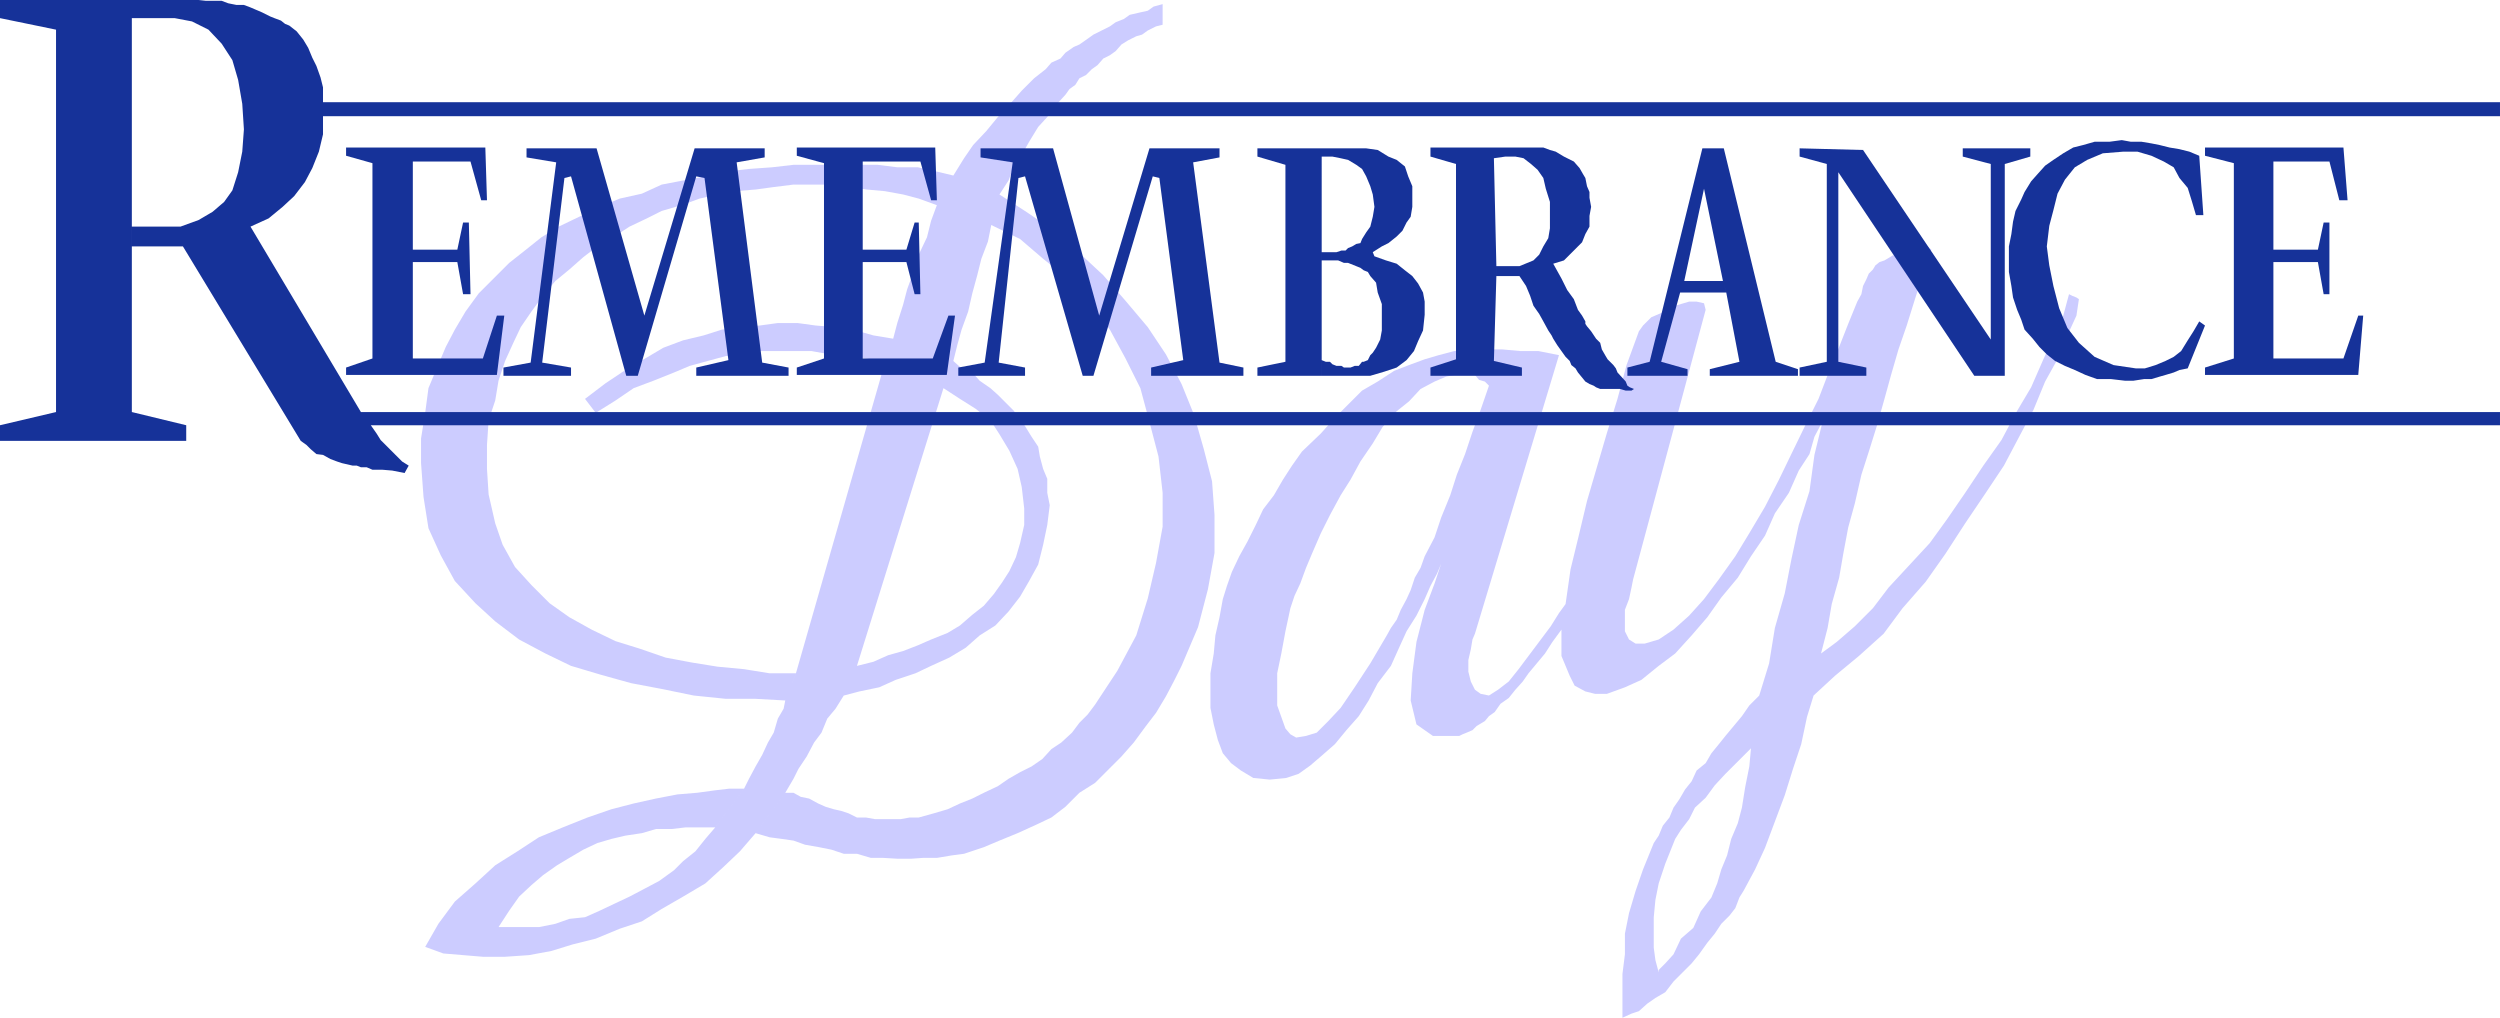 <?xml version="1.0" encoding="UTF-8" standalone="no"?>
<svg
   version="1.0"
   width="129.724mm"
   height="52.811mm"
   id="svg13"
   sodipodi:docname="Remembrance Day 4.wmf"
   xmlns:inkscape="http://www.inkscape.org/namespaces/inkscape"
   xmlns:sodipodi="http://sodipodi.sourceforge.net/DTD/sodipodi-0.dtd"
   xmlns="http://www.w3.org/2000/svg"
   xmlns:svg="http://www.w3.org/2000/svg">
  <sodipodi:namedview
     id="namedview13"
     pagecolor="#ffffff"
     bordercolor="#000000"
     borderopacity="0.25"
     inkscape:showpageshadow="2"
     inkscape:pageopacity="0.0"
     inkscape:pagecheckerboard="0"
     inkscape:deskcolor="#d1d1d1"
     inkscape:document-units="mm" />
  <defs
     id="defs1">
    <pattern
       id="WMFhbasepattern"
       patternUnits="userSpaceOnUse"
       width="6"
       height="6"
       x="0"
       y="0" />
  </defs>
  <path
     style="fill:#ccccff;fill-opacity:1;fill-rule:evenodd;stroke:none"
     d="m 343.4,146.751 1.616,-10.344 1.939,-6.303 1.131,-6.95 1.939,-6.788 1.293,-6.626 1.454,-6.788 2.101,-6.626 0.97,-7.111 1.616,-6.626 -1.616,3.071 -0.97,3.394 -2.101,3.232 -1.939,4.364 -2.747,4.041 -1.939,4.364 -2.747,4.04 -2.586,4.202 -3.232,3.879 -2.747,3.879 -3.07,3.556 -3.232,3.556 -3.232,2.424 -3.394,2.748 -3.232,1.455 -3.555,1.293 h -2.262 l -1.939,-0.485 -2.101,-1.131 -0.97,-1.939 -0.808,-1.939 -0.808,-1.939 v -5.172 l -1.778,2.424 -1.454,2.263 -1.616,1.939 -1.616,1.939 -1.131,1.616 -1.454,1.616 -1.293,1.616 -1.616,1.131 -1.131,1.616 -1.131,0.808 -0.808,0.97 -1.616,0.97 -0.808,0.808 -1.131,0.485 -0.808,0.323 -0.646,0.323 h -5.171 l -3.232,-2.263 -1.131,-4.687 0.323,-5.333 0.808,-6.142 1.616,-6.303 1.939,-5.172 1.293,-3.879 -3.232,-1.455 1.939,-3.717 1.293,-3.879 1.778,-4.364 1.293,-4.041 1.616,-4.041 1.454,-4.364 1.616,-4.364 1.616,-4.687 -0.808,-0.808 -1.131,-0.323 -0.808,-0.97 h -4.04 l -1.616,0.323 -2.262,0.97 -2.747,1.455 -2.262,2.424 -2.424,1.939 -2.747,3.071 -1.939,3.232 -2.424,3.556 -1.939,3.556 -1.939,3.071 -2.101,3.879 -1.778,3.556 -1.616,3.717 -1.293,3.071 -1.131,3.071 -1.131,2.424 -0.808,2.424 -0.97,4.525 -0.808,4.364 -0.808,3.879 v 6.303 l 0.808,2.263 0.808,2.263 0.97,1.131 1.131,0.646 1.939,-0.323 2.101,-0.646 2.262,-2.263 2.424,-2.586 2.747,-4.04 3.07,-4.687 3.232,-5.495 0.808,-1.455 1.131,-1.616 0.808,-1.939 1.131,-2.101 0.808,-1.778 0.808,-2.424 1.131,-1.939 0.808,-2.263 3.232,1.455 -0.808,1.939 -1.293,2.424 -1.131,2.586 -1.616,3.232 -1.939,3.071 -1.616,3.556 -1.454,3.232 -2.586,3.394 -1.778,3.394 -1.939,3.071 -2.424,2.748 -2.262,2.748 -2.586,2.263 -2.262,1.939 -2.262,1.616 -2.424,0.808 -3.232,0.323 -3.232,-0.323 -2.424,-1.455 -1.939,-1.455 -1.616,-1.939 -0.97,-2.586 -0.808,-3.071 -0.646,-3.232 v -6.788 l 0.646,-3.879 0.323,-3.556 0.808,-3.556 0.646,-3.556 0.808,-2.586 0.97,-2.748 1.454,-3.071 1.616,-2.909 1.616,-3.232 1.454,-3.071 2.101,-2.748 1.778,-3.071 1.778,-2.748 1.939,-2.748 3.717,-3.556 2.747,-3.071 3.07,-3.071 2.262,-2.263 3.07,-1.778 3.232,-2.101 2.909,-1.131 3.07,-1.131 2.747,-0.808 3.07,-0.808 2.747,-0.323 h 6.626 l 3.555,0.323 h 3.555 l 4.04,0.808 -16.483,54.628 -0.485,1.131 -0.323,1.939 -0.485,2.101 v 2.263 l 0.485,1.939 0.808,1.616 1.131,0.808 1.616,0.323 1.778,-1.131 2.101,-1.616 1.939,-2.424 1.939,-2.586 2.424,-3.232 1.939,-2.586 1.616,-2.586 1.293,-1.778 0.97,-6.788 1.616,-6.626 1.616,-6.788 1.939,-6.626 1.939,-6.626 2.101,-6.788 1.778,-6.626 2.424,-6.626 0.808,-1.131 1.616,-1.616 2.262,-0.97 2.424,-1.293 2.747,-0.808 h 1.454 l 1.454,0.323 0.323,1.293 -14.221,52.85 -0.323,1.616 -0.485,2.263 -0.808,2.101 v 4.202 l 0.808,1.616 1.293,0.808 h 1.778 l 2.747,-0.808 2.909,-1.939 3.07,-2.748 2.909,-3.232 2.909,-3.879 3.232,-4.525 2.747,-4.525 3.07,-5.172 2.747,-5.333 2.424,-5.01 2.747,-5.657 2.586,-5.172 2.101,-5.495 1.939,-4.687 1.778,-4.525 1.778,-4.364 0.808,-1.455 0.323,-1.616 0.646,-1.293 0.485,-1.131 0.808,-0.808 0.485,-0.808 0.808,-0.646 0.97,-0.323 1.616,-0.97 1.131,-0.323 2.101,-0.808 1.131,-0.485 1.616,-0.162 h 0.808 l 0.808,0.646 -1.616,4.687 -1.616,5.01 -1.616,5.172 -1.616,4.687 -1.454,5.01 -1.293,4.687 -1.454,5.172 -1.616,5.172 -1.454,4.525 -1.293,5.657 -1.293,4.687 -0.97,5.172 -0.808,4.687 -1.454,5.172 -0.808,4.687 -1.293,5.01 3.07,-2.263 3.555,-3.071 3.555,-3.556 3.07,-4.04 4.04,-4.364 4.04,-4.364 3.394,-4.687 3.555,-5.172 3.555,-5.333 3.555,-5.01 2.747,-5.172 3.07,-5.172 2.262,-5.172 2.101,-4.687 1.939,-4.202 1.131,-4.202 0.646,0.323 0.808,0.323 0.485,0.323 -0.485,3.232 -1.778,3.879 -1.939,4.687 -2.424,4.364 -2.262,5.495 -2.747,5.172 -3.07,5.818 -3.555,5.333 -4.04,5.98 -3.878,5.98 -3.878,5.495 -4.525,5.172 -3.717,5.01 -4.848,4.364 -4.686,3.879 -4.202,3.879 -1.293,4.202 -1.131,5.333 -1.616,4.849 -1.616,5.172 -1.939,5.172 -1.939,5.172 -1.939,4.202 -2.262,4.202 -0.808,1.293 -0.808,2.101 -1.131,1.455 -1.616,1.616 -1.293,1.939 -1.454,1.778 -1.616,2.263 -1.454,1.778 -3.555,3.556 -1.616,2.101 -1.939,1.131 -1.616,1.131 -1.616,1.455 -1.454,0.485 -1.778,0.808 v -8.566 l 0.485,-3.879 v -4.04 l 0.808,-4.04 1.293,-4.364 1.454,-4.202 2.101,-5.172 0.97,-1.455 0.808,-1.939 1.293,-1.616 0.808,-1.939 1.131,-1.616 1.131,-1.939 1.293,-1.616 0.97,-2.101 1.778,-1.455 1.131,-1.939 1.454,-1.778 1.293,-1.616 1.616,-1.939 1.616,-1.939 1.454,-2.101 1.939,-1.939 -1.616,10.344 -5.01,5.01 -2.101,2.263 -1.778,2.424 -2.101,1.939 -1.131,2.263 -1.616,2.101 -1.131,1.778 -1.939,4.849 -1.293,3.879 -0.646,3.232 -0.323,3.394 v 5.98 l 0.323,2.424 0.646,2.424 v -0.485 l 1.293,-1.293 1.616,-1.778 1.454,-3.071 2.424,-2.101 1.454,-3.232 2.101,-2.748 1.131,-2.748 0.808,-2.748 1.131,-2.748 0.808,-3.232 1.293,-3.071 0.808,-3.071 0.646,-4.04 0.808,-4.04 z"
     id="path1" />
  <path
     style="fill:#ccccff;fill-opacity:1;fill-rule:evenodd;stroke:none"
     d="m 154.005,137.377 -0.323,1.616 -1.131,1.939 -0.808,2.748 -1.131,1.939 -1.131,2.424 -1.293,2.263 -1.293,2.424 -0.97,1.939 -5.656,7.596 -1.939,2.263 -1.939,2.424 -2.424,1.939 -1.778,1.778 -2.909,2.101 -2.747,1.455 -3.07,1.616 -2.747,1.293 -3.07,1.455 -2.909,1.293 -3.07,0.323 -2.747,0.97 -3.232,0.646 h -7.918 l 2.101,-3.232 1.939,-2.748 2.424,-2.263 2.262,-1.939 2.747,-1.939 2.424,-1.455 2.747,-1.616 2.747,-1.293 2.747,-0.808 2.747,-0.646 3.232,-0.485 2.747,-0.808 h 3.07 l 2.747,-0.323 h 5.818 l 5.656,-7.596 h -2.909 l -2.747,0.323 -3.555,0.485 -3.878,0.323 -4.202,0.808 -4.363,0.97 -4.363,1.131 -4.686,1.616 -4.848,1.939 -4.686,1.939 -4.202,2.748 -4.363,2.748 -3.878,3.556 -4.04,3.556 -3.232,4.364 -2.586,4.525 3.555,1.293 3.878,0.323 3.878,0.323 h 4.363 l 4.686,-0.323 4.363,-0.808 4.202,-1.293 4.525,-1.131 4.686,-1.939 4.363,-1.455 3.878,-2.424 4.202,-2.424 4.363,-2.586 3.555,-3.232 3.232,-3.071 3.07,-3.556 5.818,-7.919 1.616,-2.748 0.97,-1.939 1.616,-2.424 1.454,-2.748 1.454,-1.939 1.131,-2.748 1.616,-1.939 1.616,-2.586 2.586,-5.818 16.968,-54.466 3.232,2.101 3.07,1.939 2.909,2.263 1.778,2.748 1.939,3.232 1.616,3.556 0.808,3.556 0.485,4.202 v 3.232 l -0.808,3.556 -0.808,2.748 -1.293,2.748 -1.454,2.263 -1.616,2.263 -1.939,2.263 -2.262,1.778 -2.424,2.101 -2.424,1.455 -3.232,1.293 -2.586,1.131 -2.909,1.131 -2.909,0.808 -2.909,1.293 -3.232,0.808 -2.586,5.818 3.07,-0.808 3.878,-0.808 3.232,-1.455 3.878,-1.293 3.07,-1.455 3.555,-1.616 3.232,-1.939 2.747,-2.424 3.07,-1.939 2.586,-2.748 2.262,-2.909 1.778,-3.071 1.778,-3.232 0.97,-3.879 0.808,-3.879 0.485,-3.879 -0.485,-2.424 v -2.748 l -0.808,-1.939 -0.646,-2.424 -0.323,-1.939 -1.293,-1.939 -1.293,-2.101 -0.97,-1.455 -1.293,-1.616 -3.07,-3.071 -1.454,-1.293 -2.101,-1.455 -1.454,-1.616 -2.101,-0.808 -1.616,-1.455 0.808,-3.232 0.808,-2.909 1.293,-3.556 0.808,-3.556 0.97,-3.556 0.808,-3.232 1.293,-3.394 0.646,-3.232 5.656,2.748 4.525,3.879 4.848,3.879 4.363,4.849 3.878,5.172 3.07,5.657 2.909,5.818 1.778,6.626 1.778,6.788 0.808,7.111 v 6.626 l -1.293,7.111 -1.616,6.95 -2.262,7.273 -3.717,6.95 -4.363,6.626 -1.454,1.939 -1.616,1.616 -1.454,1.939 -2.101,1.939 -1.939,1.293 -1.778,1.939 -2.101,1.455 -2.262,1.131 -2.262,1.293 -2.101,1.455 -2.747,1.293 -2.262,1.131 -2.424,0.97 -2.424,1.131 -2.747,0.808 -2.909,0.808 h -1.778 l -1.778,0.323 h -5.01 l -1.778,-0.323 h -1.778 l -1.616,-0.808 -1.454,-0.485 -1.454,-0.323 -1.616,-0.485 -1.454,-0.646 -1.778,-0.97 -1.616,-0.323 -1.454,-0.808 h -1.616 l -5.818,7.919 2.747,0.808 2.424,0.323 2.262,0.323 2.262,0.808 2.747,0.485 2.424,0.485 2.424,0.808 h 2.586 l 2.747,0.808 h 2.424 l 2.747,0.162 h 2.747 l 2.262,-0.162 h 2.747 l 2.909,-0.485 2.424,-0.323 3.878,-1.293 3.07,-1.293 3.555,-1.455 3.555,-1.616 3.07,-1.455 2.747,-2.101 2.747,-2.748 3.07,-1.939 5.171,-5.172 2.424,-2.748 2.262,-3.071 2.101,-2.748 1.939,-3.232 1.616,-3.071 1.454,-2.909 3.232,-7.596 1.939,-7.435 1.293,-7.111 v -7.435 l -0.485,-6.626 -1.616,-6.303 -1.939,-6.788 -2.424,-5.98 -3.07,-5.818 -3.555,-5.333 -4.363,-5.172 -4.363,-5.01 -4.686,-4.364 -5.01,-4.364 -5.171,-3.556 -5.494,-3.556 1.778,-2.748 0.97,-2.586 1.616,-2.424 1.454,-2.586 1.778,-2.909 1.778,-1.939 1.778,-2.424 1.778,-1.939 0.808,-1.131 1.131,-0.808 0.808,-1.293 1.293,-0.646 1.131,-1.131 1.131,-0.808 1.131,-1.293 1.293,-0.646 1.131,-0.808 1.131,-1.293 1.293,-0.808 1.616,-0.808 1.131,-0.323 1.131,-0.808 1.616,-0.808 1.293,-0.323 V 0.808 l -1.778,0.485 -1.131,0.808 -1.454,0.323 -2.101,0.485 -1.131,0.808 -1.616,0.646 -1.131,0.808 -1.616,0.808 -1.616,0.808 -1.131,0.808 -1.616,1.131 -1.131,0.485 -1.616,1.131 -0.97,1.131 -1.778,0.808 -1.131,1.293 -2.262,1.778 -2.424,2.424 -2.424,2.748 -2.262,2.424 -2.262,2.748 -2.586,2.748 -1.778,2.586 -2.101,3.394 -3.394,-0.808 -3.555,-0.808 h -4.04 l -3.878,-0.485 h -16.483 l -4.202,0.485 -4.525,0.323 -4.202,0.485 -4.363,0.97 -4.363,0.808 -4.202,0.808 -3.878,1.778 -4.363,0.97 -3.878,1.616 -4.04,1.939 -4.04,1.939 -3.394,2.101 -3.232,2.586 -3.07,2.424 -5.979,5.98 -2.586,3.556 -2.101,3.556 -1.778,3.394 -1.778,4.202 -1.616,3.879 -0.646,4.849 -0.808,5.01 v 4.849 l 0.485,6.626 0.97,6.142 2.424,5.333 2.747,5.01 4.04,4.364 3.878,3.556 4.686,3.556 5.171,2.748 5.01,2.424 5.979,1.778 5.818,1.616 5.979,1.131 6.302,1.293 6.302,0.646 h 5.818 l 5.818,0.323 2.101,-5.333 h -5.171 l -5.01,-0.808 -5.171,-0.485 -5.01,-0.808 -5.171,-0.97 -5.171,-1.778 -4.686,-1.455 -4.686,-2.263 -4.363,-2.424 -3.878,-2.748 -3.555,-3.556 -3.232,-3.556 -2.424,-4.364 -1.454,-4.202 -1.293,-5.657 -0.323,-5.01 v -4.687 l 0.323,-4.849 1.293,-3.879 0.646,-3.879 1.293,-3.879 1.616,-3.556 1.454,-3.071 2.101,-3.071 2.262,-3.071 2.424,-2.909 2.747,-2.263 2.747,-2.424 2.747,-2.101 3.07,-1.778 3.232,-2.101 3.07,-1.455 3.232,-1.616 3.878,-1.131 3.555,-1.293 3.555,-0.808 3.394,-0.646 4.04,-0.323 3.555,-0.485 3.878,-0.485 h 7.11 l 3.717,0.485 3.555,0.485 3.555,0.323 3.555,0.646 3.07,0.808 3.555,1.293 -1.131,3.071 -0.808,3.232 -1.616,3.394 -0.97,3.232 -1.293,3.556 -0.808,3.071 -1.131,3.556 -0.808,3.071 -3.878,-0.646 -4.04,-1.131 -3.394,-0.485 -3.878,-0.323 -3.555,-0.485 h -3.878 l -3.555,0.485 -3.878,0.323 -3.555,0.485 -3.555,1.131 -4.04,0.97 -3.878,1.455 -3.555,2.101 -3.878,2.263 -3.878,2.586 -4.04,3.071 2.101,2.748 3.878,-2.424 3.555,-2.424 3.878,-1.455 4.04,-1.616 3.07,-1.293 3.555,-0.97 3.555,-0.97 3.555,-0.323 3.07,-0.646 h 10.181 l 3.555,0.646 3.717,0.323 3.555,0.485 3.555,0.808 -17.453,60.931 z"
     id="path2" />
  <path
     style="fill:#163299;fill-opacity:1;fill-rule:evenodd;stroke:none"
     d="m 259.206,51.072 v -1.616 h 2.909 l 0.97,-0.323 h 0.808 l 0.485,-0.485 0.808,-0.323 0.808,-0.485 0.808,-0.162 0.323,-0.808 0.808,-1.293 0.808,-1.131 0.485,-1.939 0.323,-1.939 -0.323,-2.424 -0.485,-1.616 -0.808,-1.939 -0.808,-1.455 -1.131,-0.808 -1.616,-0.97 -1.454,-0.323 -1.616,-0.323 h -2.101 V 73.699 H 246.601 V 72.083 l 5.494,-1.131 V 32.324 l -5.494,-1.616 v -1.616 h 21.331 l 2.262,0.323 2.101,1.293 1.616,0.646 1.616,1.293 0.646,1.939 0.808,1.939 v 4.041 l -0.323,1.939 -0.808,1.131 -0.808,1.616 -1.131,1.131 -1.616,1.293 -1.293,0.646 -1.778,1.131 0.323,0.808 2.262,0.808 2.101,0.646 1.616,1.293 1.454,1.131 1.131,1.455 0.97,1.778 0.323,1.778 v 2.586 l -0.323,3.071 -0.97,2.101 -0.808,1.939 -1.454,1.778 -1.939,1.455 -2.424,0.808 -2.747,0.808 h -9.534 V 70.628 l 0.808,0.323 h 0.808 l 0.485,0.485 0.808,0.323 h 0.97 l 0.485,0.323 h 1.293 l 0.808,-0.323 h 0.808 l 0.646,-0.808 h 0.323 l 0.808,-0.323 0.485,-0.97 0.485,-0.485 0.646,-0.97 0.808,-1.616 0.323,-1.778 v -5.172 l -0.808,-2.263 -0.323,-1.939 -1.131,-1.293 -0.485,-0.808 -0.808,-0.323 -0.646,-0.485 -0.808,-0.323 -1.616,-0.646 h -0.808 l -1.131,-0.485 z"
     id="path3" />
  <path
     style="fill:#163299;fill-opacity:1;fill-rule:evenodd;stroke:none"
     d="m 463.468,61.9 -0.97,11.637 H 432.441 V 72.083 l 5.656,-1.778 V 32.001 l -5.656,-1.455 v -1.616 h 27.149 l 0.808,10.344 h -1.616 l -1.939,-7.596 H 445.854 v 17.293 h 8.726 l 1.131,-5.333 h 1.131 v 14.061 h -1.131 l -1.131,-6.303 H 445.854 V 70.305 h 13.736 l 2.909,-8.404 z"
     id="path4" />
  <path
     style="fill:#163299;fill-opacity:1;fill-rule:evenodd;stroke:none"
     d="m 432.441,63.84 -3.394,8.404 -1.616,0.323 -1.131,0.485 -1.616,0.485 -1.131,0.323 -1.616,0.485 h -1.454 l -2.101,0.323 h -1.616 l -2.747,-0.323 h -2.747 l -2.262,-0.808 -2.101,-0.97 -1.939,-0.808 -1.939,-0.97 -1.616,-1.293 -1.454,-1.455 -1.293,-1.616 -1.616,-1.778 -0.646,-1.939 -0.808,-1.939 -0.808,-2.424 -0.323,-2.263 -0.485,-2.748 v -5.01 l 0.485,-2.424 0.323,-2.424 0.485,-2.101 1.131,-2.263 0.646,-1.455 1.293,-2.101 1.293,-1.455 1.454,-1.616 1.616,-1.131 1.939,-1.293 1.939,-1.131 1.939,-0.485 2.262,-0.646 h 2.909 l 2.424,-0.323 1.778,0.323 h 2.101 l 1.939,0.323 1.616,0.323 1.939,0.485 1.939,0.323 1.939,0.485 1.939,0.808 0.808,11.637 h -1.454 l -0.808,-2.748 -0.808,-2.586 -1.616,-1.939 -1.131,-2.101 -1.939,-1.131 -2.424,-1.131 -2.747,-0.808 h -2.747 l -4.04,0.323 -3.07,1.293 -2.424,1.455 -1.939,2.424 -1.454,2.748 -0.808,3.232 -0.808,3.071 -0.485,4.041 0.485,3.717 0.808,4.041 1.131,4.364 1.616,3.879 2.262,2.909 3.07,2.748 3.717,1.616 4.363,0.646 h 1.778 l 2.101,-0.646 1.939,-0.808 1.616,-0.808 1.454,-1.131 1.293,-2.101 1.131,-1.778 1.131,-1.939 z"
     id="path5" />
  <path
     style="fill:#163299;fill-opacity:1;fill-rule:evenodd;stroke:none"
     d="m 398.182,30.708 -5.01,1.455 v 41.536 h -5.979 L 360.529,33.779 V 70.951 l 5.494,1.131 v 1.616 H 352.934 V 72.083 l 5.333,-1.131 V 32.162 l -5.333,-1.455 v -1.616 l 12.443,0.323 25.048,37.173 v -34.425 l -5.494,-1.455 v -1.616 h 13.251 z"
     id="path6" />
  <path
     style="fill:#163299;fill-opacity:1;fill-rule:evenodd;stroke:none"
     d="m 293.465,54.143 h 4.525 l 1.293,1.939 0.808,1.939 0.646,1.939 1.131,1.616 0.808,1.455 0.97,1.778 0.646,0.97 0.323,0.646 0.808,1.293 0.808,1.131 0.808,1.131 0.808,0.808 0.323,0.808 0.808,0.646 0.485,0.808 1.454,1.778 0.808,0.485 0.808,0.323 0.485,0.323 0.808,0.323 h 3.878 l 1.131,0.323 h 1.131 l 0.485,-0.323 -0.808,-0.323 -0.485,-0.323 -0.323,-0.808 -1.616,-1.778 -0.323,-0.808 -0.485,-0.646 -1.131,-1.131 -0.485,-0.808 -0.646,-1.131 -0.323,-1.293 -0.808,-0.808 -0.97,-1.455 -0.808,-0.97 -0.323,-0.485 v -0.485 l -0.646,-1.131 -0.808,-1.131 -0.808,-2.101 -1.293,-1.778 -1.131,-2.263 -1.616,-2.909 2.101,-0.646 3.555,-3.556 0.646,-1.616 0.808,-1.455 v -2.101 l 0.323,-1.778 -0.323,-1.778 v -1.131 l -0.485,-1.131 -0.323,-1.616 -0.485,-0.808 -0.646,-1.131 -1.131,-1.293 -1.293,-0.646 -0.646,-0.323 -1.616,-0.97 -1.131,-0.323 -1.293,-0.485 h -22.139 v 1.778 l 5.01,1.455 V 70.466 l -5.01,1.616 v 1.616 h 17.938 V 72.083 l -5.494,-1.293 0.485,-16.647 v -1.939 l -0.485,-21.172 2.262,-0.323 h 1.939 l 1.616,0.323 1.454,1.131 1.293,1.131 1.131,1.616 0.485,2.101 0.808,2.586 v 5.172 l -0.323,1.939 -0.97,1.616 -0.808,1.616 -1.131,1.131 -2.747,1.131 h -4.525 z"
     id="path7" />
  <path
     style="fill:#163299;fill-opacity:1;fill-rule:evenodd;stroke:none"
     d="M 243.854,73.699 H 225.755 V 72.083 l 6.302,-1.455 -4.686,-35.718 -1.293,-0.323 -11.635,39.112 h -2.101 l -11.312,-39.112 -1.293,0.323 -3.878,36.203 5.171,0.97 v 1.616 H 187.941 V 72.083 l 5.171,-0.97 5.494,-39.274 -6.302,-0.97 v -1.778 h 14.221 l 9.05,32.809 9.858,-32.809 h 13.736 v 1.778 l -5.171,0.97 5.171,39.274 4.686,0.97 z"
     id="path8" />
  <path
     style="fill:#163299;fill-opacity:1;fill-rule:evenodd;stroke:none"
     d="m 187.294,61.9 -1.616,11.637 H 156.267 V 72.083 l 5.333,-1.778 V 32.001 l -5.333,-1.455 v -1.616 h 27.149 l 0.323,10.344 h -1.131 L 180.507,31.678 h -11.312 v 17.293 h 8.565 l 1.616,-5.333 h 0.808 l 0.323,14.061 h -1.131 l -1.616,-6.303 h -8.565 V 70.305 h 13.736 l 3.07,-8.404 z"
     id="path9" />
  <path
     style="fill:#163299;fill-opacity:1;fill-rule:evenodd;stroke:none"
     d="M 154.651,73.699 H 136.552 V 72.083 l 6.302,-1.455 -4.686,-35.718 -1.616,-0.323 -11.474,39.112 h -2.262 l -10.827,-39.112 -1.293,0.323 -4.363,36.203 5.656,0.97 v 1.616 H 98.737 V 72.083 l 5.333,-0.97 5.01,-39.274 -5.818,-0.97 v -1.778 h 13.736 l 9.373,32.809 9.858,-32.809 h 13.736 v 1.778 l -5.494,0.97 5.01,39.274 5.171,0.97 z"
     id="path10" />
  <path
     style="fill:#163299;fill-opacity:1;fill-rule:evenodd;stroke:none"
     d="M 98.899,61.9 97.445,73.537 H 67.872 V 72.083 l 5.171,-1.778 V 32.001 l -5.171,-1.455 v -1.616 h 27.31 l 0.323,10.344 H 94.374 L 92.273,31.678 H 80.962 v 17.293 h 8.726 l 1.131,-5.333 h 1.131 l 0.323,14.061 h -1.454 l -1.131,-6.303 h -8.726 V 70.305 h 13.736 l 2.747,-8.404 z"
     id="path11" />
  <path
     style="fill:#163299;fill-opacity:1;fill-rule:evenodd;stroke:none"
     d="M 72.72,83.396 H 490.294 V 80.81 H 70.781 l -21.654,-36.365 3.555,-1.616 2.747,-2.263 2.262,-2.101 2.101,-2.748 1.454,-2.748 1.293,-3.232 0.808,-3.394 V 22.788 H 490.294 v -2.748 H 63.347 V 17.132 L 62.862,15.192 62.054,12.93 61.246,11.313 60.438,9.374 59.469,7.758 58.176,6.142 56.722,5.01 55.914,4.687 55.106,4.041 53.813,3.556 53.005,3.232 51.389,2.424 50.258,1.939 49.126,1.455 47.834,0.97 H 46.379 L 44.763,0.646 43.47,0.162 H 40.4 L 38.946,0 H 0 V 3.556 L 10.989,5.818 V 80.81 L 0,83.396 v 3.071 h 36.522 v -3.071 L 25.856,80.81 V 3.556 h 8.403 l 3.394,0.646 3.232,1.616 2.586,2.748 2.101,3.232 1.131,3.879 0.808,4.687 0.323,5.01 -0.323,4.364 -0.808,4.041 -1.131,3.556 -1.616,2.263 -2.262,1.939 -2.747,1.616 -3.555,1.293 h -9.534 v 3.879 H 35.875 l 23.109,38.142 1.131,0.808 0.808,0.808 1.131,0.97 1.293,0.162 1.454,0.808 1.293,0.485 0.97,0.323 2.101,0.485 h 0.808 l 0.808,0.323 h 1.131 l 1.131,0.485 h 1.939 l 1.939,0.162 2.424,0.485 0.808,-1.455 -1.293,-0.808 -4.202,-4.202 -0.808,-1.293 z"
     id="path12" />
  <path
     style="fill:#163299;fill-opacity:1;fill-rule:evenodd;stroke:none"
     d="m 337.905,55.112 h -7.595 l 3.878,-18.101 3.717,18.101 0.646,2.263 2.586,13.576 -5.818,1.455 v 1.293 H 352.611 V 72.406 L 348.248,70.951 338.067,29.092 h -4.202 l -10.342,41.86 -4.363,1.131 v 1.616 h 11.797 V 72.406 l -5.171,-1.455 3.717,-13.576 h 9.05 z"
     id="path13" />
</svg>

